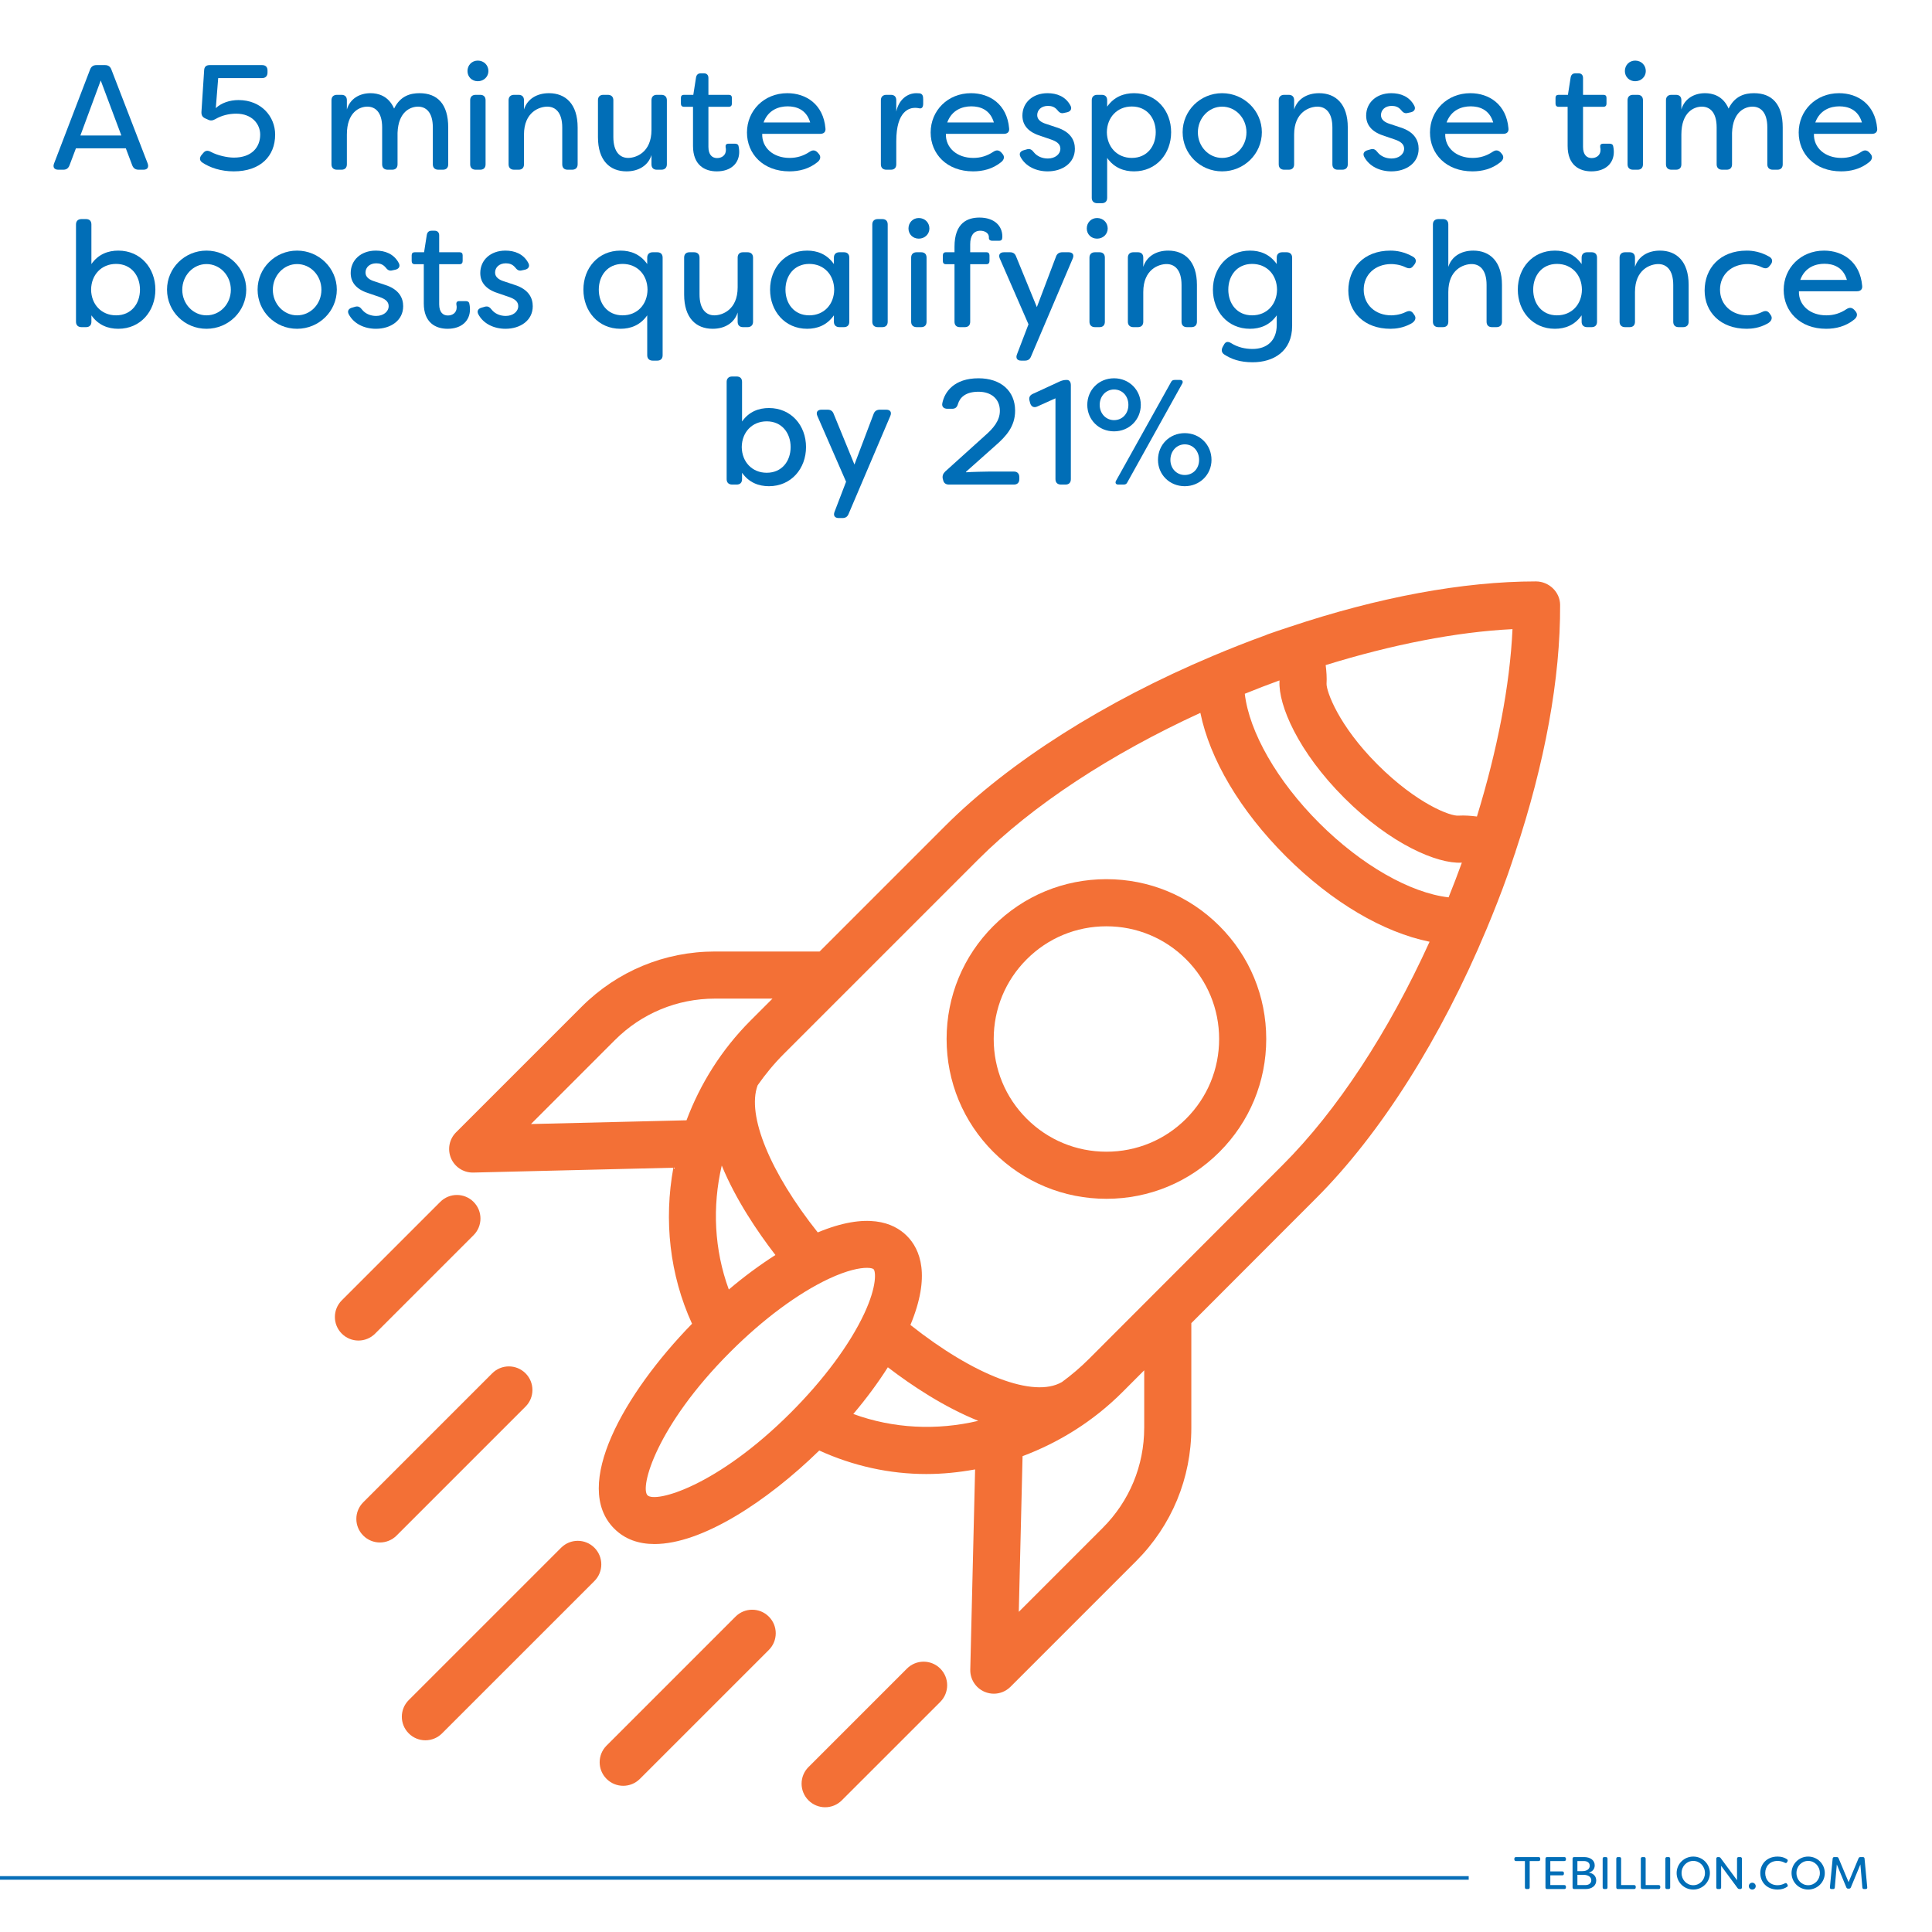 <?xml version="1.0" encoding="UTF-8"?>
<svg xmlns="http://www.w3.org/2000/svg" xmlns:xlink="http://www.w3.org/1999/xlink" width="1080" zoomAndPan="magnify" viewBox="0 0 810 810" height="1080" preserveAspectRatio="xMidYMid meet" version="1.0">
  <defs>
    <g></g>
    <clipPath id="2247df586d">
      <path d="M 631.266 18.77 L 677 18.77 L 677 61.52 L 631.266 61.52 Z M 631.266 18.77 " clip-rule="nonzero"></path>
    </clipPath>
    <clipPath id="f4d62e6306">
      <path d="M 188 243.477 L 654 243.477 L 654 711 L 188 711 Z M 188 243.477 " clip-rule="nonzero"></path>
    </clipPath>
    <clipPath id="20e93e6934">
      <path d="M 336 696 L 398 696 L 398 757.977 L 336 757.977 Z M 336 696 " clip-rule="nonzero"></path>
    </clipPath>
  </defs>
  <rect x="-81" width="972" fill="#ffffff" y="-81" height="972" fill-opacity="1"></rect>
  <rect x="-81" width="972" fill="#ffffff" y="-81" height="972" fill-opacity="1"></rect>
  <rect x="-81" width="972" fill="#ffffff" y="-81" height="972" fill-opacity="1"></rect>
  <g clip-path="url(#2247df586d)">
    <path fill="#ffffff" d="M 653.977 18.668 L 631.297 38.07 L 633.41 40.574 L 653.977 22.984 L 670.297 36.945 L 670.297 58.23 L 663.77 58.23 L 663.77 61.52 L 671.93 61.52 C 672.145 61.52 672.355 61.477 672.555 61.395 C 672.754 61.312 672.93 61.191 673.082 61.039 C 673.234 60.883 673.355 60.707 673.438 60.504 C 673.52 60.305 673.562 60.094 673.562 59.875 L 673.562 39.734 L 674.543 40.574 L 676.66 38.07 Z M 647.449 35.27 L 631.301 49.027 L 633.406 51.539 L 634.395 50.695 L 634.395 61.52 L 660.504 61.52 L 660.504 50.695 L 661.492 51.539 L 663.598 49.027 Z M 647.449 39.578 L 657.242 47.918 L 657.242 58.23 L 637.656 58.23 L 637.656 47.918 Z M 647.449 39.578 " fill-opacity="1" fill-rule="nonzero"></path>
  </g>
  <path stroke-linecap="butt" transform="matrix(0.75, -0, 0, 0.75, -605.554, 786.583)" fill="none" stroke-linejoin="miter" d="M -0 0.999 L 1628.422 0.999 " stroke="#086eb8" stroke-width="2" stroke-opacity="1" stroke-miterlimit="4"></path>
  <g clip-path="url(#f4d62e6306)">
    <path fill="#f37036" d="M 643.934 243.762 C 613.371 243.762 577.82 250.398 540.641 262.84 C 540.609 262.852 540.59 262.84 540.562 262.852 C 540.543 262.859 540.531 262.871 540.512 262.879 C 537.5 263.887 534.488 264.863 531.457 265.953 C 531.16 266.059 530.855 266.188 530.559 266.336 C 523.051 269.043 515.676 271.977 508.406 275.035 C 508.367 275.047 508.328 275.074 508.289 275.086 C 463.219 294.066 423.195 319.355 396.203 346.344 L 343.629 398.922 L 299.762 398.922 C 278.648 398.922 258.801 407.148 243.859 422.078 L 191.195 474.742 C 188.34 477.598 187.512 481.902 189.102 485.617 C 190.652 489.25 194.238 491.602 198.176 491.602 C 198.254 491.602 198.336 491.602 198.414 491.602 L 282.312 489.574 C 278.293 511.566 280.723 534.418 290.137 554.988 C 261.574 584.309 239.613 622.98 257.508 640.875 C 261.992 645.367 267.789 647.344 274.422 647.344 C 294.254 647.344 321.5 629.578 343.48 608.137 C 357.711 614.625 372.969 617.992 388.355 617.992 C 395.199 617.992 402.043 617.293 408.816 616.059 L 406.793 699.977 C 406.691 704.016 409.062 707.699 412.777 709.289 C 414.031 709.824 415.352 710.09 416.668 710.09 C 419.234 710.09 421.762 709.082 423.648 707.195 L 476.312 654.531 C 491.246 639.59 499.469 619.742 499.469 598.629 L 499.469 554.734 L 551.652 502.492 C 578.828 475.395 604.195 435.113 623.156 389.727 C 623.156 389.719 623.168 389.719 623.168 389.707 C 626.336 382.125 629.371 374.441 632.152 366.609 C 633.191 363.695 634.121 360.812 635.086 357.918 C 635.125 357.84 635.188 357.77 635.227 357.691 C 635.273 357.574 635.246 357.445 635.293 357.316 C 647.719 319.988 654.246 284.289 654.086 253.586 C 654.039 248.145 649.367 243.762 643.934 243.762 Z M 287.824 469.688 L 222.609 471.258 L 257.812 436.043 C 269.023 424.844 283.914 418.672 299.754 418.672 L 323.867 418.672 L 314.645 427.895 C 302.52 440.043 293.562 454.391 287.824 469.688 Z M 325.094 526.172 C 318.637 530.293 312.066 535.121 305.559 540.633 C 299.457 524.012 298.57 505.93 302.598 488.648 C 308.426 502.84 317.461 516.258 325.094 526.172 Z M 331.57 592.219 C 300.465 623.336 274.75 630.18 271.473 626.91 C 268.211 623.641 275.066 597.906 306.172 566.809 C 319.91 553.074 334.621 542.16 347.59 536.09 C 355.234 532.516 360.465 531.547 363.43 531.547 C 365.02 531.547 365.957 531.824 366.262 532.129 C 367.133 532.996 367.805 539.043 362.305 550.801 C 356.219 563.777 345.297 578.484 331.57 592.219 Z M 357.75 592.82 C 363.27 586.305 368.121 579.719 372.238 573.238 C 382.32 580.973 395.84 589.93 410.148 595.688 C 392.758 599.812 374.508 598.953 357.75 592.82 Z M 479.711 598.617 C 479.711 614.457 473.539 629.352 462.34 640.559 L 427.133 675.773 L 428.715 610.5 C 444.031 604.762 458.398 595.832 470.547 583.688 L 479.719 574.504 L 479.719 598.617 Z M 537.676 488.52 L 456.574 569.715 C 452.996 573.289 449.188 576.52 445.207 579.441 C 445.188 579.449 445.156 579.449 445.137 579.469 C 433.344 586.285 408.332 576.598 381.699 555.492 C 390.281 534.855 385.848 523.773 380.219 518.156 C 374.609 512.527 363.527 508.074 342.848 516.695 C 322.93 491.648 312.957 467.574 317.648 455.004 C 320.887 450.383 324.52 445.957 328.617 441.859 L 354.688 415.789 C 354.699 415.777 354.699 415.777 354.711 415.77 L 410.168 360.309 C 432.891 337.586 465.777 316.059 503.262 298.867 C 507.223 318.23 519.832 339.758 539.148 359.055 C 558.465 378.34 580.004 390.902 599.359 394.832 C 582.176 432.605 560.57 465.688 537.676 488.52 Z M 607.328 376.219 C 591.262 374.363 570.789 362.73 553.113 345.082 C 535.426 327.426 523.754 306.895 521.879 290.867 C 526.676 288.93 531.516 287.043 536.414 285.266 C 536.402 285.406 536.441 285.535 536.434 285.664 C 535.949 295.625 544.215 315.148 563.59 334.523 C 583.074 354.008 602.695 362.215 612.699 361.672 C 612.758 361.672 612.828 361.684 612.887 361.684 C 611.121 366.578 609.254 371.418 607.328 376.219 Z M 619.207 342.328 C 616.68 342.02 614.133 341.805 611.562 341.953 C 608.305 342.367 594.047 337.035 577.504 320.492 C 561.141 304.141 556.145 289.918 556.164 286.738 C 556.32 284.094 556.125 281.465 555.797 278.848 C 583.5 270.277 610.516 264.934 634.121 263.77 C 633.043 287.352 627.758 314.488 619.207 342.328 Z M 619.207 342.328 " fill-opacity="1" fill-rule="nonzero"></path>
  </g>
  <path fill="#f37036" d="M 463.871 368.594 C 445.965 368.594 429.141 375.566 416.488 388.215 C 403.828 400.867 396.867 417.695 396.867 435.598 C 396.867 453.5 403.828 470.328 416.488 482.98 C 429.141 495.641 445.965 502.602 463.871 502.602 C 481.773 502.602 498.602 495.629 511.25 482.98 C 523.91 470.32 530.875 453.5 530.875 435.598 C 530.875 417.695 523.91 400.867 511.25 388.215 C 498.602 375.566 481.773 368.594 463.871 368.594 Z M 497.289 469.027 C 488.371 477.953 476.5 482.859 463.871 482.859 C 451.238 482.859 439.379 477.941 430.453 469.027 C 421.523 460.098 416.617 448.238 416.617 435.609 C 416.617 422.988 421.523 411.117 430.453 402.191 C 439.371 393.262 451.238 388.355 463.871 388.355 C 476.5 388.355 488.359 393.273 497.289 402.191 C 506.215 411.117 511.125 422.977 511.125 435.609 C 511.125 448.23 506.215 460.098 497.289 469.027 Z M 497.289 469.027 " fill-opacity="1" fill-rule="nonzero"></path>
  <path fill="#f37036" d="M 157.262 559.137 L 198.543 517.859 C 202.402 513.996 202.402 507.758 198.543 503.895 C 194.68 500.035 188.441 500.035 184.578 503.895 L 143.301 545.172 C 139.438 549.035 139.438 555.277 143.301 559.137 C 145.227 561.062 147.754 562.031 150.281 562.031 C 152.809 562.031 155.34 561.062 157.262 559.137 Z M 157.262 559.137 " fill-opacity="1" fill-rule="nonzero"></path>
  <path fill="#f37036" d="M 249.211 648.895 C 245.352 645.031 239.109 645.031 235.25 648.895 L 171.367 712.766 C 167.504 716.629 167.504 722.867 171.367 726.73 C 173.293 728.656 175.82 729.625 178.348 729.625 C 180.875 729.625 183.402 728.656 185.328 726.73 L 249.211 662.855 C 253.062 659.004 253.062 652.754 249.211 648.895 Z M 249.211 648.895 " fill-opacity="1" fill-rule="nonzero"></path>
  <path fill="#f37036" d="M 220.328 575.766 C 216.465 571.906 210.223 571.906 206.363 575.766 L 152.297 629.836 C 148.434 633.695 148.434 639.938 152.297 643.797 C 154.223 645.723 156.75 646.691 159.277 646.691 C 161.805 646.691 164.336 645.723 166.262 643.797 L 220.328 589.73 C 224.188 585.879 224.188 579.629 220.328 575.766 Z M 220.328 575.766 " fill-opacity="1" fill-rule="nonzero"></path>
  <g clip-path="url(#20e93e6934)">
    <path fill="#f37036" d="M 380.246 699.562 L 338.969 740.84 C 335.105 744.703 335.105 750.945 338.969 754.805 C 340.895 756.73 343.422 757.699 345.949 757.699 C 348.477 757.699 351.008 756.73 352.93 754.805 L 394.211 713.527 C 398.07 709.664 398.07 703.426 394.211 699.562 C 390.348 695.703 384.109 695.703 380.246 699.562 Z M 380.246 699.562 " fill-opacity="1" fill-rule="nonzero"></path>
  </g>
  <path fill="#f37036" d="M 308.375 677.777 L 254.309 731.844 C 250.445 735.707 250.445 741.949 254.309 745.809 C 256.234 747.734 258.762 748.703 261.289 748.703 C 263.816 748.703 266.344 747.734 268.27 745.809 L 322.34 691.742 C 326.199 687.883 326.199 681.641 322.34 677.777 C 318.477 673.918 312.234 673.918 308.375 677.777 Z M 308.375 677.777 " fill-opacity="1" fill-rule="nonzero"></path>
  <g fill="#016eb7" fill-opacity="1">
    <g transform="translate(20.858, 71.156)">
      <g>
        <path d="M 3.57 0 L 5.641 0 C 6.957 0 7.77 -0.562 8.273 -1.816 L 10.969 -8.961 L 31.898 -8.961 L 34.594 -1.816 C 35.094 -0.562 35.973 0 37.289 0 L 39.293 0 C 40.984 0 41.613 -1.066 41.051 -2.633 L 25.82 -42.051 C 25.383 -43.242 24.504 -43.867 23.188 -43.867 L 19.555 -43.867 C 18.301 -43.867 17.359 -43.242 16.922 -42.051 L 1.816 -2.633 C 1.191 -1.066 1.879 0 3.57 0 Z M 12.848 -14.352 L 21.371 -37.414 L 30.02 -14.352 Z M 12.848 -14.352 "></path>
      </g>
    </g>
  </g>
  <g fill="#016eb7" fill-opacity="1">
    <g transform="translate(63.655, 71.156)">
      <g></g>
    </g>
  </g>
  <g fill="#016eb7" fill-opacity="1">
    <g transform="translate(80.072, 71.156)">
      <g>
        <path d="M 17.922 0.688 C 29.078 0.688 35.285 -5.641 35.285 -14.727 C 35.285 -22.246 29.516 -29.203 19.93 -29.203 C 16.23 -29.203 12.723 -28.012 10.402 -25.82 L 11.406 -38.418 L 29.832 -38.418 C 31.273 -38.418 32.086 -39.293 32.086 -40.734 L 32.086 -41.613 C 32.086 -43.055 31.273 -43.867 29.832 -43.867 L 7.832 -43.867 C 6.391 -43.867 5.578 -43.18 5.516 -41.676 L 4.387 -24.254 C 4.324 -22.875 4.762 -22.059 6.016 -21.496 L 7.145 -20.996 C 8.273 -20.43 9.148 -20.617 10.277 -21.246 C 12.848 -22.75 15.918 -23.5 18.926 -23.5 C 25.695 -23.5 29.016 -19.051 29.016 -14.727 C 29.016 -9.465 25.508 -5.078 17.984 -5.078 C 15.168 -5.078 11.031 -6.016 8.398 -7.457 C 7.145 -8.148 6.078 -8.148 5.203 -7.082 L 4.449 -6.203 C 3.508 -5.078 3.508 -3.824 4.762 -3.008 C 7.895 -0.879 12.535 0.688 17.922 0.688 Z M 17.922 0.688 "></path>
      </g>
    </g>
  </g>
  <g fill="#016eb7" fill-opacity="1">
    <g transform="translate(117.856, 71.156)">
      <g></g>
    </g>
  </g>
  <g fill="#016eb7" fill-opacity="1">
    <g transform="translate(134.273, 71.156)">
      <g>
        <path d="M 7.02 0 L 8.898 0 C 10.34 0 11.156 -0.816 11.156 -2.258 L 11.156 -14.727 C 11.156 -24.254 16.543 -26.445 19.742 -26.445 C 23.062 -26.445 25.945 -24.129 25.945 -17.734 L 25.945 -2.258 C 25.945 -0.816 26.824 0 28.266 0 L 30.145 0 C 31.586 0 32.398 -0.816 32.398 -2.258 L 32.398 -15.418 C 32.715 -24.629 38.102 -26.445 40.984 -26.445 C 44.309 -26.445 47.191 -24.129 47.191 -17.734 L 47.191 -2.258 C 47.191 -0.816 48.066 0 49.508 0 L 51.391 0 C 52.832 0 53.645 -0.816 53.645 -2.258 L 53.645 -17.734 C 53.645 -27.574 49.07 -32.086 41.613 -32.086 C 37.852 -32.086 33.59 -31.023 30.957 -25.633 C 28.578 -31.086 24.129 -32.086 21.059 -32.086 C 16.48 -32.086 12.473 -29.77 11.156 -25.258 L 11.156 -29.141 C 11.156 -30.582 10.34 -31.398 8.898 -31.398 L 7.02 -31.398 C 5.578 -31.398 4.699 -30.582 4.699 -29.141 L 4.699 -2.258 C 4.699 -0.816 5.578 0 7.02 0 Z M 7.02 0 "></path>
      </g>
    </g>
  </g>
  <g fill="#016eb7" fill-opacity="1">
    <g transform="translate(192.234, 71.156)">
      <g>
        <path d="M 8.086 -37.102 C 10.59 -37.102 12.535 -38.98 12.535 -41.363 C 12.535 -43.805 10.652 -45.75 8.086 -45.75 C 5.578 -45.75 3.762 -43.805 3.762 -41.363 C 3.762 -38.98 5.578 -37.102 8.086 -37.102 Z M 7.207 0 L 9.086 0 C 10.527 0 11.344 -0.816 11.344 -2.258 L 11.344 -29.141 C 11.344 -30.582 10.527 -31.398 9.086 -31.398 L 7.207 -31.398 C 5.766 -31.398 4.887 -30.582 4.887 -29.141 L 4.887 -2.258 C 4.887 -0.816 5.766 0 7.207 0 Z M 7.207 0 "></path>
      </g>
    </g>
  </g>
  <g fill="#016eb7" fill-opacity="1">
    <g transform="translate(208.526, 71.156)">
      <g>
        <path d="M 7.02 0 L 8.898 0 C 10.34 0 11.156 -0.816 11.156 -2.258 L 11.156 -14.727 C 11.156 -24.254 17.672 -26.445 20.934 -26.445 C 24.254 -26.445 27.199 -24.129 27.199 -17.672 L 27.199 -2.258 C 27.199 -0.816 28.012 0 29.453 0 L 31.336 0 C 32.777 0 33.652 -0.816 33.652 -2.258 L 33.652 -17.734 C 33.652 -27.574 28.578 -32.086 21.621 -32.086 C 16.543 -32.086 12.535 -29.645 11.156 -25.258 L 11.156 -29.141 C 11.156 -30.582 10.34 -31.398 8.898 -31.398 L 7.02 -31.398 C 5.578 -31.398 4.699 -30.582 4.699 -29.141 L 4.699 -2.258 C 4.699 -0.816 5.578 0 7.02 0 Z M 7.02 0 "></path>
      </g>
    </g>
  </g>
  <g fill="#016eb7" fill-opacity="1">
    <g transform="translate(246.435, 71.156)">
      <g>
        <path d="M 16.23 0.688 C 21.309 0.688 25.32 -1.754 26.699 -6.141 L 26.699 -2.258 C 26.699 -0.816 27.512 0 28.953 0 L 30.832 0 C 32.273 0 33.152 -0.816 33.152 -2.258 L 33.152 -29.141 C 33.152 -30.582 32.273 -31.398 30.832 -31.398 L 28.953 -31.398 C 27.512 -31.398 26.699 -30.582 26.699 -29.141 L 26.699 -16.672 C 26.699 -7.207 20.18 -4.949 16.922 -4.949 C 13.598 -4.949 10.715 -7.332 10.715 -13.727 L 10.715 -29.141 C 10.715 -30.582 9.84 -31.398 8.398 -31.398 L 6.52 -31.398 C 5.078 -31.398 4.262 -30.582 4.262 -29.141 L 4.262 -13.66 C 4.262 -3.824 9.273 0.688 16.23 0.688 Z M 16.23 0.688 "></path>
      </g>
    </g>
  </g>
  <g fill="#016eb7" fill-opacity="1">
    <g transform="translate(284.282, 71.156)">
      <g>
        <path d="M 16.23 0.688 C 22.246 0.688 25.633 -2.758 25.633 -7.457 C 25.633 -7.52 25.633 -8.711 25.383 -9.777 C 25.258 -10.59 24.691 -10.906 23.941 -10.906 L 21.059 -10.906 C 20.18 -10.906 19.805 -10.34 19.93 -9.465 C 20.055 -8.961 20.055 -8.523 20.055 -8.273 C 20.055 -6.016 18.301 -4.887 16.355 -4.887 C 14.352 -4.887 12.723 -6.203 12.723 -9.59 L 12.723 -26.383 L 21.309 -26.383 C 22.121 -26.383 22.562 -26.887 22.562 -27.699 L 22.562 -30.145 C 22.562 -30.957 22.121 -31.398 21.309 -31.398 L 12.723 -31.398 L 12.723 -38.48 C 12.723 -39.672 12.031 -40.422 10.844 -40.422 L 9.527 -40.422 C 8.398 -40.422 7.707 -39.797 7.52 -38.605 L 6.391 -31.398 L 2.445 -31.398 C 1.629 -31.398 1.191 -30.957 1.191 -30.145 L 1.191 -27.699 C 1.191 -26.887 1.629 -26.383 2.445 -26.383 L 6.266 -26.383 L 6.266 -9.965 C 6.266 -1.879 11.219 0.688 16.23 0.688 Z M 16.23 0.688 "></path>
      </g>
    </g>
  </g>
  <g fill="#016eb7" fill-opacity="1">
    <g transform="translate(310.787, 71.156)">
      <g>
        <path d="M 20.18 0.688 C 24.129 0.688 28.328 -0.25 31.961 -3.195 C 33.402 -4.387 33.402 -5.703 32.398 -6.77 L 31.961 -7.27 C 30.957 -8.273 29.957 -8.336 28.766 -7.582 C 26.07 -5.766 23.312 -4.949 20.242 -4.949 C 13.41 -4.949 8.586 -9.211 8.773 -15.039 L 33.09 -15.039 C 34.594 -15.039 35.473 -15.855 35.285 -17.359 C 34.406 -27.387 27.199 -32.086 19.301 -32.086 C 9.527 -32.086 2.383 -24.754 2.383 -15.605 C 2.383 -6.645 9.148 0.688 20.18 0.688 Z M 9.336 -19.805 C 11.281 -25.129 15.793 -26.57 19.426 -26.57 C 22.875 -26.57 27.262 -25.383 28.891 -19.805 Z M 9.336 -19.805 "></path>
      </g>
    </g>
  </g>
  <g fill="#016eb7" fill-opacity="1">
    <g transform="translate(348.195, 71.156)">
      <g></g>
    </g>
  </g>
  <g fill="#016eb7" fill-opacity="1">
    <g transform="translate(364.612, 71.156)">
      <g>
        <path d="M 7.02 0 L 8.898 0 C 10.34 0 11.156 -0.816 11.156 -2.258 L 11.156 -11.969 C 11.156 -24.816 16.797 -25.945 19.051 -25.945 C 19.617 -25.945 20.18 -25.883 20.742 -25.758 C 21.809 -25.508 22.438 -26.133 22.438 -27.699 L 22.438 -29.516 C 22.438 -30.77 22.246 -31.836 20.934 -32.023 L 19.555 -32.086 C 15.793 -32.086 12.219 -29.391 11.156 -24.379 L 11.156 -29.141 C 11.156 -30.582 10.34 -31.398 8.898 -31.398 L 7.02 -31.398 C 5.578 -31.398 4.699 -30.582 4.699 -29.141 L 4.699 -2.258 C 4.699 -0.816 5.578 0 7.02 0 Z M 7.02 0 "></path>
      </g>
    </g>
  </g>
  <g fill="#016eb7" fill-opacity="1">
    <g transform="translate(387.796, 71.156)">
      <g>
        <path d="M 20.18 0.688 C 24.129 0.688 28.328 -0.25 31.961 -3.195 C 33.402 -4.387 33.402 -5.703 32.398 -6.77 L 31.961 -7.27 C 30.957 -8.273 29.957 -8.336 28.766 -7.582 C 26.07 -5.766 23.312 -4.949 20.242 -4.949 C 13.41 -4.949 8.586 -9.211 8.773 -15.039 L 33.09 -15.039 C 34.594 -15.039 35.473 -15.855 35.285 -17.359 C 34.406 -27.387 27.199 -32.086 19.301 -32.086 C 9.527 -32.086 2.383 -24.754 2.383 -15.605 C 2.383 -6.645 9.148 0.688 20.18 0.688 Z M 9.336 -19.805 C 11.281 -25.129 15.793 -26.57 19.426 -26.57 C 22.875 -26.57 27.262 -25.383 28.891 -19.805 Z M 9.336 -19.805 "></path>
      </g>
    </g>
  </g>
  <g fill="#016eb7" fill-opacity="1">
    <g transform="translate(425.204, 71.156)">
      <g>
        <path d="M 14.039 0.688 C 20.18 0.688 25.445 -2.758 25.445 -8.773 C 25.445 -12.156 23.816 -15.855 17.797 -17.734 L 13.285 -19.238 C 11.469 -19.805 9.652 -20.867 9.652 -22.875 C 9.652 -25.066 11.406 -26.762 14.164 -26.762 C 15.543 -26.762 16.922 -26.383 17.984 -25.129 C 18.863 -24.004 19.617 -23.438 20.934 -23.816 L 22.121 -24.066 C 23.625 -24.379 24.379 -25.508 23.562 -26.949 C 21.496 -30.77 17.797 -32.086 13.977 -32.086 C 7.707 -32.086 3.445 -28.074 3.445 -22.688 C 3.445 -18.238 6.453 -15.543 11.281 -14.102 L 15.48 -12.66 C 17.672 -11.906 19.363 -10.844 19.363 -8.836 C 19.363 -6.453 17.109 -4.699 14.102 -4.699 C 11.656 -4.699 9.527 -5.703 8.273 -7.27 C 7.457 -8.336 6.707 -8.898 5.453 -8.586 L 4.137 -8.211 C 2.633 -7.832 1.879 -6.832 2.633 -5.391 C 4.762 -1.379 9.211 0.688 14.039 0.688 Z M 14.039 0.688 "></path>
      </g>
    </g>
  </g>
  <g fill="#016eb7" fill-opacity="1">
    <g transform="translate(453.026, 71.156)">
      <g>
        <path d="M 7.02 14.039 L 8.898 14.039 C 10.34 14.039 11.156 13.223 11.156 11.781 L 11.156 -4.949 C 14.102 -0.754 18.238 0.688 22.438 0.688 C 31.773 0.688 37.977 -6.707 37.977 -15.73 C 37.977 -24.754 31.773 -32.086 22.438 -32.086 C 18.238 -32.086 14.102 -30.645 11.156 -26.445 L 11.156 -29.141 C 11.156 -30.582 10.34 -31.398 8.898 -31.398 L 7.02 -31.398 C 5.578 -31.398 4.699 -30.582 4.699 -29.141 L 4.699 11.781 C 4.699 13.223 5.578 14.039 7.02 14.039 Z M 21.496 -4.949 C 15.355 -4.949 11.094 -9.527 11.031 -15.73 C 11.094 -21.934 15.355 -26.508 21.496 -26.508 C 27.887 -26.508 31.523 -21.559 31.523 -15.73 C 31.523 -9.84 27.887 -4.949 21.496 -4.949 Z M 21.496 -4.949 "></path>
      </g>
    </g>
  </g>
  <g fill="#016eb7" fill-opacity="1">
    <g transform="translate(493.441, 71.156)">
      <g>
        <path d="M 18.926 0.688 C 28.141 0.688 35.598 -6.645 35.598 -15.73 C 35.598 -24.691 28.141 -32.086 18.926 -32.086 C 9.777 -32.086 2.383 -24.754 2.383 -15.73 C 2.383 -6.582 9.777 0.688 18.926 0.688 Z M 18.926 -4.949 C 13.348 -4.949 8.773 -9.715 8.773 -15.668 C 8.773 -21.621 13.348 -26.445 18.926 -26.445 C 24.629 -26.445 29.141 -21.621 29.141 -15.668 C 29.141 -9.715 24.629 -4.949 18.926 -4.949 Z M 18.926 -4.949 "></path>
      </g>
    </g>
  </g>
  <g fill="#016eb7" fill-opacity="1">
    <g transform="translate(531.413, 71.156)">
      <g>
        <path d="M 7.02 0 L 8.898 0 C 10.34 0 11.156 -0.816 11.156 -2.258 L 11.156 -14.727 C 11.156 -24.254 17.672 -26.445 20.934 -26.445 C 24.254 -26.445 27.199 -24.129 27.199 -17.672 L 27.199 -2.258 C 27.199 -0.816 28.012 0 29.453 0 L 31.336 0 C 32.777 0 33.652 -0.816 33.652 -2.258 L 33.652 -17.734 C 33.652 -27.574 28.578 -32.086 21.621 -32.086 C 16.543 -32.086 12.535 -29.645 11.156 -25.258 L 11.156 -29.141 C 11.156 -30.582 10.34 -31.398 8.898 -31.398 L 7.02 -31.398 C 5.578 -31.398 4.699 -30.582 4.699 -29.141 L 4.699 -2.258 C 4.699 -0.816 5.578 0 7.02 0 Z M 7.02 0 "></path>
      </g>
    </g>
  </g>
  <g fill="#016eb7" fill-opacity="1">
    <g transform="translate(569.323, 71.156)">
      <g>
        <path d="M 14.039 0.688 C 20.18 0.688 25.445 -2.758 25.445 -8.773 C 25.445 -12.156 23.816 -15.855 17.797 -17.734 L 13.285 -19.238 C 11.469 -19.805 9.652 -20.867 9.652 -22.875 C 9.652 -25.066 11.406 -26.762 14.164 -26.762 C 15.543 -26.762 16.922 -26.383 17.984 -25.129 C 18.863 -24.004 19.617 -23.438 20.934 -23.816 L 22.121 -24.066 C 23.625 -24.379 24.379 -25.508 23.562 -26.949 C 21.496 -30.77 17.797 -32.086 13.977 -32.086 C 7.707 -32.086 3.445 -28.074 3.445 -22.688 C 3.445 -18.238 6.453 -15.543 11.281 -14.102 L 15.48 -12.66 C 17.672 -11.906 19.363 -10.844 19.363 -8.836 C 19.363 -6.453 17.109 -4.699 14.102 -4.699 C 11.656 -4.699 9.527 -5.703 8.273 -7.27 C 7.457 -8.336 6.707 -8.898 5.453 -8.586 L 4.137 -8.211 C 2.633 -7.832 1.879 -6.832 2.633 -5.391 C 4.762 -1.379 9.211 0.688 14.039 0.688 Z M 14.039 0.688 "></path>
      </g>
    </g>
  </g>
  <g fill="#016eb7" fill-opacity="1">
    <g transform="translate(597.144, 71.156)">
      <g>
        <path d="M 20.18 0.688 C 24.129 0.688 28.328 -0.25 31.961 -3.195 C 33.402 -4.387 33.402 -5.703 32.398 -6.77 L 31.961 -7.27 C 30.957 -8.273 29.957 -8.336 28.766 -7.582 C 26.07 -5.766 23.312 -4.949 20.242 -4.949 C 13.41 -4.949 8.586 -9.211 8.773 -15.039 L 33.09 -15.039 C 34.594 -15.039 35.473 -15.855 35.285 -17.359 C 34.406 -27.387 27.199 -32.086 19.301 -32.086 C 9.527 -32.086 2.383 -24.754 2.383 -15.605 C 2.383 -6.645 9.148 0.688 20.18 0.688 Z M 9.336 -19.805 C 11.281 -25.129 15.793 -26.57 19.426 -26.57 C 22.875 -26.57 27.262 -25.383 28.891 -19.805 Z M 9.336 -19.805 "></path>
      </g>
    </g>
  </g>
  <g fill="#016eb7" fill-opacity="1">
    <g transform="translate(634.552, 71.156)">
      <g></g>
    </g>
  </g>
  <g fill="#016eb7" fill-opacity="1">
    <g transform="translate(650.969, 71.156)">
      <g>
        <path d="M 16.23 0.688 C 22.246 0.688 25.633 -2.758 25.633 -7.457 C 25.633 -7.52 25.633 -8.711 25.383 -9.777 C 25.258 -10.59 24.691 -10.906 23.941 -10.906 L 21.059 -10.906 C 20.18 -10.906 19.805 -10.34 19.93 -9.465 C 20.055 -8.961 20.055 -8.523 20.055 -8.273 C 20.055 -6.016 18.301 -4.887 16.355 -4.887 C 14.352 -4.887 12.723 -6.203 12.723 -9.59 L 12.723 -26.383 L 21.309 -26.383 C 22.121 -26.383 22.562 -26.887 22.562 -27.699 L 22.562 -30.145 C 22.562 -30.957 22.121 -31.398 21.309 -31.398 L 12.723 -31.398 L 12.723 -38.48 C 12.723 -39.672 12.031 -40.422 10.844 -40.422 L 9.527 -40.422 C 8.398 -40.422 7.707 -39.797 7.52 -38.605 L 6.391 -31.398 L 2.445 -31.398 C 1.629 -31.398 1.191 -30.957 1.191 -30.145 L 1.191 -27.699 C 1.191 -26.887 1.629 -26.383 2.445 -26.383 L 6.266 -26.383 L 6.266 -9.965 C 6.266 -1.879 11.219 0.688 16.23 0.688 Z M 16.23 0.688 "></path>
      </g>
    </g>
  </g>
  <g fill="#016eb7" fill-opacity="1">
    <g transform="translate(677.474, 71.156)">
      <g>
        <path d="M 8.086 -37.102 C 10.59 -37.102 12.535 -38.98 12.535 -41.363 C 12.535 -43.805 10.652 -45.75 8.086 -45.75 C 5.578 -45.75 3.762 -43.805 3.762 -41.363 C 3.762 -38.98 5.578 -37.102 8.086 -37.102 Z M 7.207 0 L 9.086 0 C 10.527 0 11.344 -0.816 11.344 -2.258 L 11.344 -29.141 C 11.344 -30.582 10.527 -31.398 9.086 -31.398 L 7.207 -31.398 C 5.766 -31.398 4.887 -30.582 4.887 -29.141 L 4.887 -2.258 C 4.887 -0.816 5.766 0 7.207 0 Z M 7.207 0 "></path>
      </g>
    </g>
  </g>
  <g fill="#016eb7" fill-opacity="1">
    <g transform="translate(693.766, 71.156)">
      <g>
        <path d="M 7.02 0 L 8.898 0 C 10.34 0 11.156 -0.816 11.156 -2.258 L 11.156 -14.727 C 11.156 -24.254 16.543 -26.445 19.742 -26.445 C 23.062 -26.445 25.945 -24.129 25.945 -17.734 L 25.945 -2.258 C 25.945 -0.816 26.824 0 28.266 0 L 30.145 0 C 31.586 0 32.398 -0.816 32.398 -2.258 L 32.398 -15.418 C 32.715 -24.629 38.102 -26.445 40.984 -26.445 C 44.309 -26.445 47.191 -24.129 47.191 -17.734 L 47.191 -2.258 C 47.191 -0.816 48.066 0 49.508 0 L 51.391 0 C 52.832 0 53.645 -0.816 53.645 -2.258 L 53.645 -17.734 C 53.645 -27.574 49.07 -32.086 41.613 -32.086 C 37.852 -32.086 33.59 -31.023 30.957 -25.633 C 28.578 -31.086 24.129 -32.086 21.059 -32.086 C 16.48 -32.086 12.473 -29.77 11.156 -25.258 L 11.156 -29.141 C 11.156 -30.582 10.34 -31.398 8.898 -31.398 L 7.02 -31.398 C 5.578 -31.398 4.699 -30.582 4.699 -29.141 L 4.699 -2.258 C 4.699 -0.816 5.578 0 7.02 0 Z M 7.02 0 "></path>
      </g>
    </g>
  </g>
  <g fill="#016eb7" fill-opacity="1">
    <g transform="translate(751.727, 71.156)">
      <g>
        <path d="M 20.18 0.688 C 24.129 0.688 28.328 -0.25 31.961 -3.195 C 33.402 -4.387 33.402 -5.703 32.398 -6.77 L 31.961 -7.27 C 30.957 -8.273 29.957 -8.336 28.766 -7.582 C 26.07 -5.766 23.312 -4.949 20.242 -4.949 C 13.41 -4.949 8.586 -9.211 8.773 -15.039 L 33.09 -15.039 C 34.594 -15.039 35.473 -15.855 35.285 -17.359 C 34.406 -27.387 27.199 -32.086 19.301 -32.086 C 9.527 -32.086 2.383 -24.754 2.383 -15.605 C 2.383 -6.645 9.148 0.688 20.18 0.688 Z M 9.336 -19.805 C 11.281 -25.129 15.793 -26.57 19.426 -26.57 C 22.875 -26.57 27.262 -25.383 28.891 -19.805 Z M 9.336 -19.805 "></path>
      </g>
    </g>
  </g>
  <g fill="#016eb7" fill-opacity="1">
    <g transform="translate(27.163, 137.156)">
      <g>
        <path d="M 22.438 0.688 C 31.773 0.688 37.977 -6.707 37.977 -15.73 C 37.977 -24.754 31.773 -32.086 22.438 -32.086 C 18.238 -32.086 14.102 -30.645 11.156 -26.445 L 11.156 -43.055 C 11.156 -44.496 10.34 -45.309 8.898 -45.309 L 7.02 -45.309 C 5.578 -45.309 4.699 -44.496 4.699 -43.055 L 4.699 -2.258 C 4.699 -0.816 5.578 0 7.02 0 L 8.898 0 C 10.34 0 11.156 -0.816 11.156 -2.258 L 11.156 -4.949 C 14.102 -0.754 18.238 0.688 22.438 0.688 Z M 21.496 -4.949 C 15.355 -4.949 11.094 -9.527 11.031 -15.73 C 11.094 -21.934 15.355 -26.508 21.496 -26.508 C 27.887 -26.508 31.523 -21.559 31.523 -15.73 C 31.523 -9.84 27.887 -4.949 21.496 -4.949 Z M 21.496 -4.949 "></path>
      </g>
    </g>
  </g>
  <g fill="#016eb7" fill-opacity="1">
    <g transform="translate(67.642, 137.156)">
      <g>
        <path d="M 18.926 0.688 C 28.141 0.688 35.598 -6.645 35.598 -15.73 C 35.598 -24.691 28.141 -32.086 18.926 -32.086 C 9.777 -32.086 2.383 -24.754 2.383 -15.73 C 2.383 -6.582 9.777 0.688 18.926 0.688 Z M 18.926 -4.949 C 13.348 -4.949 8.773 -9.715 8.773 -15.668 C 8.773 -21.621 13.348 -26.445 18.926 -26.445 C 24.629 -26.445 29.141 -21.621 29.141 -15.668 C 29.141 -9.715 24.629 -4.949 18.926 -4.949 Z M 18.926 -4.949 "></path>
      </g>
    </g>
  </g>
  <g fill="#016eb7" fill-opacity="1">
    <g transform="translate(105.614, 137.156)">
      <g>
        <path d="M 18.926 0.688 C 28.141 0.688 35.598 -6.645 35.598 -15.73 C 35.598 -24.691 28.141 -32.086 18.926 -32.086 C 9.777 -32.086 2.383 -24.754 2.383 -15.73 C 2.383 -6.582 9.777 0.688 18.926 0.688 Z M 18.926 -4.949 C 13.348 -4.949 8.773 -9.715 8.773 -15.668 C 8.773 -21.621 13.348 -26.445 18.926 -26.445 C 24.629 -26.445 29.141 -21.621 29.141 -15.668 C 29.141 -9.715 24.629 -4.949 18.926 -4.949 Z M 18.926 -4.949 "></path>
      </g>
    </g>
  </g>
  <g fill="#016eb7" fill-opacity="1">
    <g transform="translate(143.586, 137.156)">
      <g>
        <path d="M 14.039 0.688 C 20.18 0.688 25.445 -2.758 25.445 -8.773 C 25.445 -12.156 23.816 -15.855 17.797 -17.734 L 13.285 -19.238 C 11.469 -19.805 9.652 -20.867 9.652 -22.875 C 9.652 -25.066 11.406 -26.762 14.164 -26.762 C 15.543 -26.762 16.922 -26.383 17.984 -25.129 C 18.863 -24.004 19.617 -23.438 20.934 -23.816 L 22.121 -24.066 C 23.625 -24.379 24.379 -25.508 23.562 -26.949 C 21.496 -30.77 17.797 -32.086 13.977 -32.086 C 7.707 -32.086 3.445 -28.074 3.445 -22.688 C 3.445 -18.238 6.453 -15.543 11.281 -14.102 L 15.48 -12.66 C 17.672 -11.906 19.363 -10.844 19.363 -8.836 C 19.363 -6.453 17.109 -4.699 14.102 -4.699 C 11.656 -4.699 9.527 -5.703 8.273 -7.27 C 7.457 -8.336 6.707 -8.898 5.453 -8.586 L 4.137 -8.211 C 2.633 -7.832 1.879 -6.832 2.633 -5.391 C 4.762 -1.379 9.211 0.688 14.039 0.688 Z M 14.039 0.688 "></path>
      </g>
    </g>
  </g>
  <g fill="#016eb7" fill-opacity="1">
    <g transform="translate(171.407, 137.156)">
      <g>
        <path d="M 16.23 0.688 C 22.246 0.688 25.633 -2.758 25.633 -7.457 C 25.633 -7.52 25.633 -8.711 25.383 -9.777 C 25.258 -10.59 24.691 -10.906 23.941 -10.906 L 21.059 -10.906 C 20.18 -10.906 19.805 -10.34 19.93 -9.465 C 20.055 -8.961 20.055 -8.523 20.055 -8.273 C 20.055 -6.016 18.301 -4.887 16.355 -4.887 C 14.352 -4.887 12.723 -6.203 12.723 -9.59 L 12.723 -26.383 L 21.309 -26.383 C 22.121 -26.383 22.562 -26.887 22.562 -27.699 L 22.562 -30.145 C 22.562 -30.957 22.121 -31.398 21.309 -31.398 L 12.723 -31.398 L 12.723 -38.48 C 12.723 -39.672 12.031 -40.422 10.844 -40.422 L 9.527 -40.422 C 8.398 -40.422 7.707 -39.797 7.52 -38.605 L 6.391 -31.398 L 2.445 -31.398 C 1.629 -31.398 1.191 -30.957 1.191 -30.145 L 1.191 -27.699 C 1.191 -26.887 1.629 -26.383 2.445 -26.383 L 6.266 -26.383 L 6.266 -9.965 C 6.266 -1.879 11.219 0.688 16.23 0.688 Z M 16.23 0.688 "></path>
      </g>
    </g>
  </g>
  <g fill="#016eb7" fill-opacity="1">
    <g transform="translate(197.912, 137.156)">
      <g>
        <path d="M 14.039 0.688 C 20.18 0.688 25.445 -2.758 25.445 -8.773 C 25.445 -12.156 23.816 -15.855 17.797 -17.734 L 13.285 -19.238 C 11.469 -19.805 9.652 -20.867 9.652 -22.875 C 9.652 -25.066 11.406 -26.762 14.164 -26.762 C 15.543 -26.762 16.922 -26.383 17.984 -25.129 C 18.863 -24.004 19.617 -23.438 20.934 -23.816 L 22.121 -24.066 C 23.625 -24.379 24.379 -25.508 23.562 -26.949 C 21.496 -30.77 17.797 -32.086 13.977 -32.086 C 7.707 -32.086 3.445 -28.074 3.445 -22.688 C 3.445 -18.238 6.453 -15.543 11.281 -14.102 L 15.48 -12.66 C 17.672 -11.906 19.363 -10.844 19.363 -8.836 C 19.363 -6.453 17.109 -4.699 14.102 -4.699 C 11.656 -4.699 9.527 -5.703 8.273 -7.27 C 7.457 -8.336 6.707 -8.898 5.453 -8.586 L 4.137 -8.211 C 2.633 -7.832 1.879 -6.832 2.633 -5.391 C 4.762 -1.379 9.211 0.688 14.039 0.688 Z M 14.039 0.688 "></path>
      </g>
    </g>
  </g>
  <g fill="#016eb7" fill-opacity="1">
    <g transform="translate(225.733, 137.156)">
      <g></g>
    </g>
  </g>
  <g fill="#016eb7" fill-opacity="1">
    <g transform="translate(242.15, 137.156)">
      <g>
        <path d="M 31.523 14.039 L 33.402 14.039 C 34.844 14.039 35.66 13.223 35.66 11.781 L 35.66 -29.141 C 35.66 -30.582 34.844 -31.398 33.402 -31.398 L 31.523 -31.398 C 30.082 -31.398 29.203 -30.582 29.203 -29.141 L 29.203 -26.445 C 26.258 -30.645 22.184 -32.086 17.984 -32.086 C 8.648 -32.086 2.445 -24.754 2.445 -15.73 C 2.445 -6.707 8.648 0.688 17.984 0.688 C 22.184 0.688 26.258 -0.754 29.203 -4.949 L 29.203 11.781 C 29.203 13.223 30.082 14.039 31.523 14.039 Z M 18.863 -4.949 C 12.535 -4.949 8.898 -9.84 8.898 -15.73 C 8.898 -21.559 12.535 -26.508 18.863 -26.508 C 25.066 -26.508 29.266 -21.934 29.328 -15.73 C 29.266 -9.527 25.066 -4.949 18.863 -4.949 Z M 18.863 -4.949 "></path>
      </g>
    </g>
  </g>
  <g fill="#016eb7" fill-opacity="1">
    <g transform="translate(282.566, 137.156)">
      <g>
        <path d="M 16.23 0.688 C 21.309 0.688 25.32 -1.754 26.699 -6.141 L 26.699 -2.258 C 26.699 -0.816 27.512 0 28.953 0 L 30.832 0 C 32.273 0 33.152 -0.816 33.152 -2.258 L 33.152 -29.141 C 33.152 -30.582 32.273 -31.398 30.832 -31.398 L 28.953 -31.398 C 27.512 -31.398 26.699 -30.582 26.699 -29.141 L 26.699 -16.672 C 26.699 -7.207 20.18 -4.949 16.922 -4.949 C 13.598 -4.949 10.715 -7.332 10.715 -13.727 L 10.715 -29.141 C 10.715 -30.582 9.84 -31.398 8.398 -31.398 L 6.52 -31.398 C 5.078 -31.398 4.262 -30.582 4.262 -29.141 L 4.262 -13.66 C 4.262 -3.824 9.273 0.688 16.23 0.688 Z M 16.23 0.688 "></path>
      </g>
    </g>
  </g>
  <g fill="#016eb7" fill-opacity="1">
    <g transform="translate(320.413, 137.156)">
      <g>
        <path d="M 17.984 0.688 C 22.184 0.688 26.258 -0.754 29.203 -4.949 L 29.203 -2.258 C 29.203 -0.816 30.082 0 31.523 0 L 33.402 0 C 34.844 0 35.66 -0.816 35.66 -2.258 L 35.66 -29.141 C 35.66 -30.582 34.844 -31.398 33.402 -31.398 L 31.523 -31.398 C 30.082 -31.398 29.203 -30.582 29.203 -29.141 L 29.203 -26.445 C 26.258 -30.645 22.184 -32.086 17.984 -32.086 C 8.648 -32.086 2.445 -24.754 2.445 -15.73 C 2.445 -6.707 8.648 0.688 17.984 0.688 Z M 18.863 -4.949 C 12.535 -4.949 8.898 -9.84 8.898 -15.73 C 8.898 -21.559 12.535 -26.508 18.863 -26.508 C 25.066 -26.508 29.266 -21.934 29.328 -15.73 C 29.266 -9.527 25.066 -4.949 18.863 -4.949 Z M 18.863 -4.949 "></path>
      </g>
    </g>
  </g>
  <g fill="#016eb7" fill-opacity="1">
    <g transform="translate(360.828, 137.156)">
      <g>
        <path d="M 7.207 0 L 9.086 0 C 10.527 0 11.344 -0.816 11.344 -2.258 L 11.344 -43.055 C 11.344 -44.496 10.527 -45.309 9.086 -45.309 L 7.207 -45.309 C 5.766 -45.309 4.887 -44.496 4.887 -43.055 L 4.887 -2.258 C 4.887 -0.816 5.766 0 7.207 0 Z M 7.207 0 "></path>
      </g>
    </g>
  </g>
  <g fill="#016eb7" fill-opacity="1">
    <g transform="translate(377.12, 137.156)">
      <g>
        <path d="M 8.086 -37.102 C 10.59 -37.102 12.535 -38.98 12.535 -41.363 C 12.535 -43.805 10.652 -45.75 8.086 -45.75 C 5.578 -45.75 3.762 -43.805 3.762 -41.363 C 3.762 -38.98 5.578 -37.102 8.086 -37.102 Z M 7.207 0 L 9.086 0 C 10.527 0 11.344 -0.816 11.344 -2.258 L 11.344 -29.141 C 11.344 -30.582 10.527 -31.398 9.086 -31.398 L 7.207 -31.398 C 5.766 -31.398 4.887 -30.582 4.887 -29.141 L 4.887 -2.258 C 4.887 -0.816 5.766 0 7.207 0 Z M 7.207 0 "></path>
      </g>
    </g>
  </g>
  <g fill="#016eb7" fill-opacity="1">
    <g transform="translate(393.412, 137.156)">
      <g>
        <path d="M 9.023 0 L 11.094 0 C 12.535 0 13.348 -0.816 13.348 -2.258 L 13.348 -26.383 L 20.18 -26.383 C 20.996 -26.383 21.434 -26.887 21.434 -27.699 L 21.434 -30.082 C 21.434 -30.895 20.996 -31.398 20.18 -31.398 L 13.348 -31.398 L 13.348 -34.781 C 13.348 -38.23 14.727 -40.422 17.609 -40.422 C 19.555 -40.422 21.184 -39.355 21.184 -37.789 L 21.184 -37.352 C 21.184 -36.598 21.809 -36.223 22.5 -36.223 L 25.57 -36.223 C 26.07 -36.223 26.57 -36.473 26.699 -36.914 C 26.762 -37.164 26.824 -37.602 26.824 -37.977 C 26.824 -42.555 23.375 -45.938 17.234 -45.938 C 12.285 -45.938 6.77 -43.805 6.77 -33.715 L 6.77 -31.398 L 3.133 -31.398 C 2.32 -31.398 1.879 -30.895 1.879 -30.082 L 1.879 -27.699 C 1.879 -26.887 2.32 -26.383 3.133 -26.383 L 6.77 -26.383 L 6.77 -2.258 C 6.77 -0.816 7.582 0 9.023 0 Z M 9.023 0 "></path>
      </g>
    </g>
  </g>
  <g fill="#016eb7" fill-opacity="1">
    <g transform="translate(416.909, 137.156)">
      <g>
        <path d="M 11.219 14.039 L 12.723 14.039 C 14.039 14.039 14.852 13.535 15.355 12.285 L 32.84 -28.766 C 33.527 -30.395 32.777 -31.398 31.086 -31.398 L 28.516 -31.398 C 27.199 -31.398 26.258 -30.832 25.82 -29.582 L 17.797 -8.398 L 9.086 -29.645 C 8.648 -30.832 7.832 -31.398 6.52 -31.398 L 4.012 -31.398 C 2.32 -31.398 1.566 -30.332 2.258 -28.766 L 14.289 -1.191 L 9.465 11.406 C 8.836 12.973 9.527 14.039 11.219 14.039 Z M 11.219 14.039 "></path>
      </g>
    </g>
  </g>
  <g fill="#016eb7" fill-opacity="1">
    <g transform="translate(451.874, 137.156)">
      <g>
        <path d="M 8.086 -37.102 C 10.59 -37.102 12.535 -38.98 12.535 -41.363 C 12.535 -43.805 10.652 -45.75 8.086 -45.75 C 5.578 -45.75 3.762 -43.805 3.762 -41.363 C 3.762 -38.98 5.578 -37.102 8.086 -37.102 Z M 7.207 0 L 9.086 0 C 10.527 0 11.344 -0.816 11.344 -2.258 L 11.344 -29.141 C 11.344 -30.582 10.527 -31.398 9.086 -31.398 L 7.207 -31.398 C 5.766 -31.398 4.887 -30.582 4.887 -29.141 L 4.887 -2.258 C 4.887 -0.816 5.766 0 7.207 0 Z M 7.207 0 "></path>
      </g>
    </g>
  </g>
  <g fill="#016eb7" fill-opacity="1">
    <g transform="translate(468.165, 137.156)">
      <g>
        <path d="M 7.02 0 L 8.898 0 C 10.34 0 11.156 -0.816 11.156 -2.258 L 11.156 -14.727 C 11.156 -24.254 17.672 -26.445 20.934 -26.445 C 24.254 -26.445 27.199 -24.129 27.199 -17.672 L 27.199 -2.258 C 27.199 -0.816 28.012 0 29.453 0 L 31.336 0 C 32.777 0 33.652 -0.816 33.652 -2.258 L 33.652 -17.734 C 33.652 -27.574 28.578 -32.086 21.621 -32.086 C 16.543 -32.086 12.535 -29.645 11.156 -25.258 L 11.156 -29.141 C 11.156 -30.582 10.34 -31.398 8.898 -31.398 L 7.02 -31.398 C 5.578 -31.398 4.699 -30.582 4.699 -29.141 L 4.699 -2.258 C 4.699 -0.816 5.578 0 7.02 0 Z M 7.02 0 "></path>
      </g>
    </g>
  </g>
  <g fill="#016eb7" fill-opacity="1">
    <g transform="translate(506.075, 137.156)">
      <g>
        <path d="M 19.113 14.727 C 27.824 14.727 35.66 10.152 35.66 -0.5 L 35.66 -29.141 C 35.66 -30.582 34.781 -31.398 33.34 -31.398 L 31.523 -31.398 C 30.082 -31.398 29.203 -30.582 29.203 -29.203 L 29.203 -26.445 C 26.258 -30.645 22.184 -32.086 17.984 -32.086 C 8.586 -32.086 2.445 -24.691 2.445 -15.73 C 2.445 -6.707 8.586 0.688 17.984 0.688 C 22.184 0.688 26.258 -0.754 29.203 -4.949 L 29.203 -0.941 C 29.203 5.703 25.066 9.148 19.051 9.148 C 15.855 9.148 12.785 8.398 10.09 6.707 C 8.773 5.891 7.707 6.016 7.02 7.457 L 6.52 8.336 C 5.891 9.59 6.078 10.715 7.207 11.469 C 10.09 13.348 13.66 14.727 19.113 14.727 Z M 18.863 -4.949 C 12.535 -4.949 8.898 -9.84 8.898 -15.73 C 8.898 -21.559 12.535 -26.508 18.863 -26.508 C 25.066 -26.508 29.266 -21.934 29.328 -15.73 C 29.266 -9.527 25.066 -4.949 18.863 -4.949 Z M 18.863 -4.949 "></path>
      </g>
    </g>
  </g>
  <g fill="#016eb7" fill-opacity="1">
    <g transform="translate(546.428, 137.156)">
      <g></g>
    </g>
  </g>
  <g fill="#016eb7" fill-opacity="1">
    <g transform="translate(562.845, 137.156)">
      <g>
        <path d="M 20.117 0.688 C 22.375 0.688 25.445 0.312 28.578 -1.379 C 30.582 -2.383 31.023 -3.887 30.145 -5.078 L 29.707 -5.703 C 28.891 -6.895 27.887 -7.02 26.508 -6.328 C 23.816 -5.012 21.121 -4.949 20.43 -4.949 C 13.789 -4.949 8.898 -9.402 8.898 -15.73 C 8.898 -22.059 13.789 -26.445 20.43 -26.445 C 21.121 -26.445 23.816 -26.383 26.508 -25.066 C 27.887 -24.441 28.828 -24.504 29.707 -25.695 L 30.207 -26.32 C 31.086 -27.512 30.895 -28.766 29.582 -29.516 C 26.008 -31.586 22.625 -32.086 20.117 -32.086 C 8.773 -32.086 2.445 -24.566 2.445 -15.355 C 2.445 -6.391 9.023 0.688 20.117 0.688 Z M 20.117 0.688 "></path>
      </g>
    </g>
  </g>
  <g fill="#016eb7" fill-opacity="1">
    <g transform="translate(596.055, 137.156)">
      <g>
        <path d="M 7.02 0 L 8.898 0 C 10.34 0 11.156 -0.816 11.156 -2.258 L 11.156 -14.727 C 11.156 -24.254 17.672 -26.445 20.934 -26.445 C 24.254 -26.445 27.199 -24.129 27.199 -17.672 L 27.199 -2.258 C 27.199 -0.816 28.012 0 29.453 0 L 31.336 0 C 32.777 0 33.652 -0.816 33.652 -2.258 L 33.652 -17.734 C 33.652 -27.574 28.578 -32.086 21.621 -32.086 C 16.543 -32.086 12.535 -29.645 11.156 -25.258 L 11.156 -43.055 C 11.156 -44.496 10.34 -45.309 8.898 -45.309 L 7.02 -45.309 C 5.578 -45.309 4.699 -44.496 4.699 -43.055 L 4.699 -2.258 C 4.699 -0.816 5.578 0 7.02 0 Z M 7.02 0 "></path>
      </g>
    </g>
  </g>
  <g fill="#016eb7" fill-opacity="1">
    <g transform="translate(633.901, 137.156)">
      <g>
        <path d="M 17.984 0.688 C 22.184 0.688 26.258 -0.754 29.203 -4.949 L 29.203 -2.258 C 29.203 -0.816 30.082 0 31.523 0 L 33.402 0 C 34.844 0 35.66 -0.816 35.66 -2.258 L 35.66 -29.141 C 35.66 -30.582 34.844 -31.398 33.402 -31.398 L 31.523 -31.398 C 30.082 -31.398 29.203 -30.582 29.203 -29.141 L 29.203 -26.445 C 26.258 -30.645 22.184 -32.086 17.984 -32.086 C 8.648 -32.086 2.445 -24.754 2.445 -15.73 C 2.445 -6.707 8.648 0.688 17.984 0.688 Z M 18.863 -4.949 C 12.535 -4.949 8.898 -9.84 8.898 -15.73 C 8.898 -21.559 12.535 -26.508 18.863 -26.508 C 25.066 -26.508 29.266 -21.934 29.328 -15.73 C 29.266 -9.527 25.066 -4.949 18.863 -4.949 Z M 18.863 -4.949 "></path>
      </g>
    </g>
  </g>
  <g fill="#016eb7" fill-opacity="1">
    <g transform="translate(674.317, 137.156)">
      <g>
        <path d="M 7.02 0 L 8.898 0 C 10.34 0 11.156 -0.816 11.156 -2.258 L 11.156 -14.727 C 11.156 -24.254 17.672 -26.445 20.934 -26.445 C 24.254 -26.445 27.199 -24.129 27.199 -17.672 L 27.199 -2.258 C 27.199 -0.816 28.012 0 29.453 0 L 31.336 0 C 32.777 0 33.652 -0.816 33.652 -2.258 L 33.652 -17.734 C 33.652 -27.574 28.578 -32.086 21.621 -32.086 C 16.543 -32.086 12.535 -29.645 11.156 -25.258 L 11.156 -29.141 C 11.156 -30.582 10.34 -31.398 8.898 -31.398 L 7.02 -31.398 C 5.578 -31.398 4.699 -30.582 4.699 -29.141 L 4.699 -2.258 C 4.699 -0.816 5.578 0 7.02 0 Z M 7.02 0 "></path>
      </g>
    </g>
  </g>
  <g fill="#016eb7" fill-opacity="1">
    <g transform="translate(712.227, 137.156)">
      <g>
        <path d="M 20.117 0.688 C 22.375 0.688 25.445 0.312 28.578 -1.379 C 30.582 -2.383 31.023 -3.887 30.145 -5.078 L 29.707 -5.703 C 28.891 -6.895 27.887 -7.02 26.508 -6.328 C 23.816 -5.012 21.121 -4.949 20.43 -4.949 C 13.789 -4.949 8.898 -9.402 8.898 -15.73 C 8.898 -22.059 13.789 -26.445 20.43 -26.445 C 21.121 -26.445 23.816 -26.383 26.508 -25.066 C 27.887 -24.441 28.828 -24.504 29.707 -25.695 L 30.207 -26.32 C 31.086 -27.512 30.895 -28.766 29.582 -29.516 C 26.008 -31.586 22.625 -32.086 20.117 -32.086 C 8.773 -32.086 2.445 -24.566 2.445 -15.355 C 2.445 -6.391 9.023 0.688 20.117 0.688 Z M 20.117 0.688 "></path>
      </g>
    </g>
  </g>
  <g fill="#016eb7" fill-opacity="1">
    <g transform="translate(745.436, 137.156)">
      <g>
        <path d="M 20.18 0.688 C 24.129 0.688 28.328 -0.25 31.961 -3.195 C 33.402 -4.387 33.402 -5.703 32.398 -6.77 L 31.961 -7.27 C 30.957 -8.273 29.957 -8.336 28.766 -7.582 C 26.07 -5.766 23.312 -4.949 20.242 -4.949 C 13.41 -4.949 8.586 -9.211 8.773 -15.039 L 33.09 -15.039 C 34.594 -15.039 35.473 -15.855 35.285 -17.359 C 34.406 -27.387 27.199 -32.086 19.301 -32.086 C 9.527 -32.086 2.383 -24.754 2.383 -15.605 C 2.383 -6.645 9.148 0.688 20.18 0.688 Z M 9.336 -19.805 C 11.281 -25.129 15.793 -26.57 19.426 -26.57 C 22.875 -26.57 27.262 -25.383 28.891 -19.805 Z M 9.336 -19.805 "></path>
      </g>
    </g>
  </g>
  <g fill="#016eb7" fill-opacity="1">
    <g transform="translate(299.952, 203.156)">
      <g>
        <path d="M 22.438 0.688 C 31.773 0.688 37.977 -6.707 37.977 -15.73 C 37.977 -24.754 31.773 -32.086 22.438 -32.086 C 18.238 -32.086 14.102 -30.645 11.156 -26.445 L 11.156 -43.055 C 11.156 -44.496 10.34 -45.309 8.898 -45.309 L 7.02 -45.309 C 5.578 -45.309 4.699 -44.496 4.699 -43.055 L 4.699 -2.258 C 4.699 -0.816 5.578 0 7.02 0 L 8.898 0 C 10.34 0 11.156 -0.816 11.156 -2.258 L 11.156 -4.949 C 14.102 -0.754 18.238 0.688 22.438 0.688 Z M 21.496 -4.949 C 15.355 -4.949 11.094 -9.527 11.031 -15.73 C 11.094 -21.934 15.355 -26.508 21.496 -26.508 C 27.887 -26.508 31.523 -21.559 31.523 -15.73 C 31.523 -9.84 27.887 -4.949 21.496 -4.949 Z M 21.496 -4.949 "></path>
      </g>
    </g>
  </g>
  <g fill="#016eb7" fill-opacity="1">
    <g transform="translate(340.431, 203.156)">
      <g>
        <path d="M 11.219 14.039 L 12.723 14.039 C 14.039 14.039 14.852 13.535 15.355 12.285 L 32.84 -28.766 C 33.527 -30.395 32.777 -31.398 31.086 -31.398 L 28.516 -31.398 C 27.199 -31.398 26.258 -30.832 25.82 -29.582 L 17.797 -8.398 L 9.086 -29.645 C 8.648 -30.832 7.832 -31.398 6.52 -31.398 L 4.012 -31.398 C 2.32 -31.398 1.566 -30.332 2.258 -28.766 L 14.289 -1.191 L 9.465 11.406 C 8.836 12.973 9.527 14.039 11.219 14.039 Z M 11.219 14.039 "></path>
      </g>
    </g>
  </g>
  <g fill="#016eb7" fill-opacity="1">
    <g transform="translate(375.395, 203.156)">
      <g></g>
    </g>
  </g>
  <g fill="#016eb7" fill-opacity="1">
    <g transform="translate(391.812, 203.156)">
      <g>
        <path d="M 6.016 0 L 33.277 0 C 34.719 0 35.535 -0.816 35.535 -2.258 L 35.535 -3.133 C 35.535 -4.574 34.719 -5.453 33.277 -5.453 L 23 -5.453 C 22.309 -5.453 15.355 -5.328 13.223 -5.141 L 13.223 -5.391 L 25.758 -16.543 C 29.895 -20.18 33.777 -24.316 33.777 -30.957 C 33.777 -39.293 27.762 -44.559 18.426 -44.559 C 8.211 -44.559 4.199 -38.855 3.258 -34.094 C 2.945 -32.59 3.949 -31.773 5.391 -31.773 L 7.395 -31.773 C 8.773 -31.773 9.465 -32.465 9.84 -33.844 C 10.59 -36.348 12.848 -38.918 18.426 -38.918 C 23.75 -38.918 27.387 -35.91 27.387 -30.895 C 27.387 -26.762 24.566 -23.5 21.184 -20.555 L 4.449 -5.453 C 3.57 -4.574 3.195 -3.637 3.445 -2.445 L 3.57 -2.004 C 3.824 -0.688 4.637 0 6.016 0 Z M 6.016 0 "></path>
      </g>
    </g>
  </g>
  <g fill="#016eb7" fill-opacity="1">
    <g transform="translate(430.035, 203.156)">
      <g>
        <path d="M 14.789 0 L 16.672 0 C 18.113 0 18.926 -0.816 18.926 -2.258 L 18.926 -41.613 C 18.926 -43.055 18.301 -43.867 17.234 -43.867 C 16.105 -43.867 15.293 -43.68 14.289 -43.242 L 2.883 -37.977 C 1.691 -37.414 1.191 -36.41 1.629 -35.031 L 1.879 -34.094 C 2.32 -32.652 3.445 -32.086 4.824 -32.715 L 12.473 -36.16 L 12.473 -2.258 C 12.473 -0.816 13.348 0 14.789 0 Z M 14.789 0 "></path>
      </g>
    </g>
  </g>
  <g fill="#016eb7" fill-opacity="1">
    <g transform="translate(453.657, 203.156)">
      <g>
        <path d="M 13.41 -22.309 C 19.742 -22.309 24.629 -27.199 24.629 -33.402 C 24.629 -39.672 19.742 -44.559 13.41 -44.559 C 7.02 -44.559 2.195 -39.672 2.195 -33.402 C 2.195 -27.199 7.02 -22.309 13.41 -22.309 Z M 15.168 0 L 17.422 0 C 18.176 0 18.676 -0.25 18.988 -0.941 L 41.988 -42.301 C 42.492 -43.18 42.051 -43.867 41.113 -43.867 L 38.855 -43.867 C 38.102 -43.867 37.602 -43.617 37.289 -42.93 L 14.227 -1.566 C 13.789 -0.688 14.164 0 15.168 0 Z M 13.41 -27.012 C 10.027 -27.012 7.395 -29.77 7.395 -33.402 C 7.395 -37.102 10.027 -39.859 13.41 -39.859 C 16.922 -39.859 19.426 -37.102 19.426 -33.402 C 19.426 -29.77 16.922 -27.012 13.41 -27.012 Z M 43.055 0.688 C 49.383 0.688 54.273 -4.199 54.273 -10.34 C 54.273 -16.672 49.383 -21.559 43.055 -21.559 C 36.66 -21.559 31.836 -16.672 31.836 -10.34 C 31.836 -4.199 36.66 0.688 43.055 0.688 Z M 43.055 -4.012 C 39.672 -4.012 37.039 -6.707 37.039 -10.34 C 37.039 -14.039 39.672 -16.859 43.055 -16.859 C 46.562 -16.859 49.07 -14.039 49.07 -10.34 C 49.07 -6.707 46.562 -4.012 43.055 -4.012 Z M 43.055 -4.012 "></path>
      </g>
    </g>
  </g>
  <g fill="#016eb7" fill-opacity="1">
    <g transform="translate(634.553, 791.994)">
      <g>
        <path d="M 10.516 -13.41 L 1.035 -13.41 C 0.613 -13.41 0.344 -13.16 0.344 -12.719 L 0.344 -12.434 C 0.344 -11.992 0.613 -11.742 1.035 -11.742 L 4.77 -11.742 L 4.77 -0.691 C 4.77 -0.25 5.02 0 5.461 0 L 6.094 0 C 6.531 0 6.781 -0.25 6.781 -0.691 L 6.781 -11.742 L 10.516 -11.742 C 10.957 -11.742 11.207 -11.992 11.207 -12.434 L 11.207 -12.719 C 11.207 -13.16 10.957 -13.41 10.516 -13.41 Z M 10.516 -13.41 "></path>
      </g>
    </g>
  </g>
  <g fill="#016eb7" fill-opacity="1">
    <g transform="translate(646.104, 791.994)">
      <g>
        <path d="M 9.73 -11.742 C 10.152 -11.742 10.422 -11.992 10.422 -12.434 L 10.422 -12.719 C 10.422 -13.16 10.152 -13.41 9.73 -13.41 L 2.527 -13.41 C 2.09 -13.41 1.84 -13.16 1.84 -12.719 L 1.84 -0.691 C 1.84 -0.25 2.09 0 2.527 0 L 9.73 0 C 10.152 0 10.422 -0.25 10.422 -0.691 L 10.422 -0.977 C 10.422 -1.418 10.152 -1.668 9.73 -1.668 L 3.871 -1.668 L 3.871 -5.746 L 8.891 -5.746 C 9.328 -5.746 9.578 -6.016 9.578 -6.457 L 9.578 -6.707 C 9.578 -7.145 9.328 -7.395 8.891 -7.395 L 3.871 -7.395 L 3.871 -11.742 Z M 9.73 -11.742 "></path>
      </g>
    </g>
  </g>
  <g fill="#016eb7" fill-opacity="1">
    <g transform="translate(657.462, 791.994)">
      <g>
        <path d="M 8.602 -6.879 C 10.344 -7.316 11.129 -8.562 11.129 -9.941 C 11.129 -12.109 9.234 -13.41 6.668 -13.41 L 2.527 -13.41 C 2.09 -13.41 1.84 -13.16 1.84 -12.719 L 1.84 -0.691 C 1.84 -0.25 2.09 0 2.527 0 L 7.281 0 C 9.961 0 11.762 -1.418 11.762 -3.582 C 11.762 -5.23 10.711 -6.648 8.602 -6.879 Z M 6.648 -11.742 C 7.93 -11.742 9.043 -11.074 9.043 -9.789 C 9.043 -8.641 8.18 -7.508 5.902 -7.508 L 3.871 -7.508 L 3.871 -11.742 Z M 7.262 -1.668 L 3.871 -1.668 L 3.871 -5.977 L 6.32 -5.977 C 8.699 -5.977 9.695 -4.848 9.695 -3.66 C 9.695 -2.453 8.68 -1.668 7.262 -1.668 Z M 7.262 -1.668 "></path>
      </g>
    </g>
  </g>
  <g fill="#016eb7" fill-opacity="1">
    <g transform="translate(670.085, 791.994)">
      <g>
        <path d="M 2.527 0 L 3.18 0 C 3.621 0 3.871 -0.25 3.871 -0.691 L 3.871 -12.719 C 3.871 -13.16 3.621 -13.41 3.18 -13.41 L 2.527 -13.41 C 2.09 -13.41 1.84 -13.16 1.84 -12.719 L 1.84 -0.691 C 1.84 -0.25 2.09 0 2.527 0 Z M 2.527 0 "></path>
      </g>
    </g>
  </g>
  <g fill="#016eb7" fill-opacity="1">
    <g transform="translate(675.793, 791.994)">
      <g>
        <path d="M 2.527 0 L 9.293 0 C 9.73 0 10 -0.25 10 -0.691 L 10 -0.977 C 10 -1.418 9.73 -1.668 9.293 -1.668 L 3.871 -1.668 L 3.871 -12.719 C 3.871 -13.16 3.621 -13.41 3.18 -13.41 L 2.527 -13.41 C 2.09 -13.41 1.84 -13.16 1.84 -12.719 L 1.84 -0.691 C 1.84 -0.25 2.09 0 2.527 0 Z M 2.527 0 "></path>
      </g>
    </g>
  </g>
  <g fill="#016eb7" fill-opacity="1">
    <g transform="translate(686.079, 791.994)">
      <g>
        <path d="M 2.527 0 L 9.293 0 C 9.73 0 10 -0.25 10 -0.691 L 10 -0.977 C 10 -1.418 9.73 -1.668 9.293 -1.668 L 3.871 -1.668 L 3.871 -12.719 C 3.871 -13.16 3.621 -13.41 3.18 -13.41 L 2.527 -13.41 C 2.09 -13.41 1.84 -13.16 1.84 -12.719 L 1.84 -0.691 C 1.84 -0.25 2.09 0 2.527 0 Z M 2.527 0 "></path>
      </g>
    </g>
  </g>
  <g fill="#016eb7" fill-opacity="1">
    <g transform="translate(696.365, 791.994)">
      <g>
        <path d="M 2.527 0 L 3.18 0 C 3.621 0 3.871 -0.25 3.871 -0.691 L 3.871 -12.719 C 3.871 -13.16 3.621 -13.41 3.18 -13.41 L 2.527 -13.41 C 2.09 -13.41 1.84 -13.16 1.84 -12.719 L 1.84 -0.691 C 1.84 -0.25 2.09 0 2.527 0 Z M 2.527 0 "></path>
      </g>
    </g>
  </g>
  <g fill="#016eb7" fill-opacity="1">
    <g transform="translate(702.073, 791.994)">
      <g>
        <path d="M 7.836 0.211 C 11.707 0.211 14.809 -2.895 14.809 -6.707 C 14.809 -10.516 11.707 -13.621 7.836 -13.621 C 3.965 -13.621 0.863 -10.516 0.863 -6.707 C 0.863 -2.895 3.965 0.211 7.836 0.211 Z M 7.836 -1.609 C 5.133 -1.609 2.93 -3.812 2.93 -6.707 C 2.93 -9.598 5.133 -11.801 7.836 -11.801 C 10.535 -11.801 12.738 -9.598 12.738 -6.707 C 12.738 -3.812 10.535 -1.609 7.836 -1.609 Z M 7.836 -1.609 "></path>
      </g>
    </g>
  </g>
  <g fill="#016eb7" fill-opacity="1">
    <g transform="translate(717.722, 791.994)">
      <g>
        <path d="M 2.527 0 L 3.18 0 C 3.621 0 3.871 -0.25 3.871 -0.691 L 3.871 -9.73 L 10.746 -0.422 C 10.977 -0.113 11.246 0 11.609 0 L 11.879 0 C 12.316 0 12.586 -0.25 12.586 -0.691 L 12.586 -12.719 C 12.586 -13.16 12.316 -13.41 11.879 -13.41 L 11.227 -13.41 C 10.785 -13.41 10.535 -13.16 10.535 -12.719 L 10.535 -3.715 L 3.68 -12.988 C 3.449 -13.297 3.18 -13.41 2.816 -13.41 L 2.527 -13.41 C 2.09 -13.41 1.84 -13.16 1.84 -12.719 L 1.84 -0.691 C 1.84 -0.25 2.09 0 2.527 0 Z M 2.527 0 "></path>
      </g>
    </g>
  </g>
  <g fill="#016eb7" fill-opacity="1">
    <g transform="translate(732.146, 791.994)">
      <g>
        <path d="M 2.492 0.211 C 3.297 0.211 3.945 -0.422 3.945 -1.207 C 3.945 -2.012 3.297 -2.664 2.492 -2.664 C 1.688 -2.664 1.055 -2.012 1.055 -1.207 C 1.055 -0.422 1.688 0.211 2.492 0.211 Z M 2.492 0.211 "></path>
      </g>
    </g>
  </g>
  <g fill="#016eb7" fill-opacity="1">
    <g transform="translate(737.145, 791.994)">
      <g>
        <path d="M 8.121 0.211 C 9.867 0.211 11.094 -0.25 12.145 -0.957 C 12.434 -1.168 12.473 -1.438 12.262 -1.84 L 12.09 -2.145 C 11.879 -2.527 11.551 -2.605 11.129 -2.375 C 10.289 -1.914 9.176 -1.609 8.121 -1.609 C 4.828 -1.609 2.93 -3.945 2.93 -6.707 C 2.93 -9.465 4.828 -11.801 8.121 -11.801 C 9.176 -11.801 10.289 -11.496 11.129 -11.035 C 11.551 -10.805 11.879 -10.883 12.09 -11.266 L 12.262 -11.57 C 12.473 -11.973 12.395 -12.281 12.031 -12.527 C 10.996 -13.199 9.789 -13.621 8.121 -13.621 C 3.562 -13.621 0.863 -10.441 0.863 -6.707 C 0.863 -2.969 3.562 0.211 8.121 0.211 Z M 8.121 0.211 "></path>
      </g>
    </g>
  </g>
  <g fill="#016eb7" fill-opacity="1">
    <g transform="translate(750.247, 791.994)">
      <g>
        <path d="M 7.836 0.211 C 11.707 0.211 14.809 -2.895 14.809 -6.707 C 14.809 -10.516 11.707 -13.621 7.836 -13.621 C 3.965 -13.621 0.863 -10.516 0.863 -6.707 C 0.863 -2.895 3.965 0.211 7.836 0.211 Z M 7.836 -1.609 C 5.133 -1.609 2.93 -3.812 2.93 -6.707 C 2.93 -9.598 5.133 -11.801 7.836 -11.801 C 10.535 -11.801 12.738 -9.598 12.738 -6.707 C 12.738 -3.812 10.535 -1.609 7.836 -1.609 Z M 7.836 -1.609 "></path>
      </g>
    </g>
  </g>
  <g fill="#016eb7" fill-opacity="1">
    <g transform="translate(765.896, 791.994)">
      <g>
        <path d="M 1.992 0 L 2.625 0 C 3.066 0 3.312 -0.211 3.352 -0.652 L 4.195 -10.324 L 8.18 -0.707 C 8.332 -0.344 8.562 -0.172 8.965 -0.172 L 9.293 -0.172 C 9.695 -0.172 9.941 -0.344 10.098 -0.707 L 14.082 -10.324 L 14.906 -0.652 C 14.941 -0.211 15.211 0 15.652 0 L 16.285 0 C 16.742 0 16.992 -0.25 16.953 -0.727 L 15.824 -12.758 C 15.785 -13.199 15.535 -13.41 15.098 -13.41 L 14.102 -13.41 C 13.699 -13.41 13.469 -13.258 13.297 -12.875 L 9.137 -2.895 L 4.961 -12.875 C 4.809 -13.258 4.559 -13.41 4.176 -13.41 L 3.16 -13.41 C 2.738 -13.41 2.492 -13.199 2.453 -12.758 L 1.301 -0.727 C 1.266 -0.25 1.531 0 1.992 0 Z M 1.992 0 "></path>
      </g>
    </g>
  </g>
</svg>

